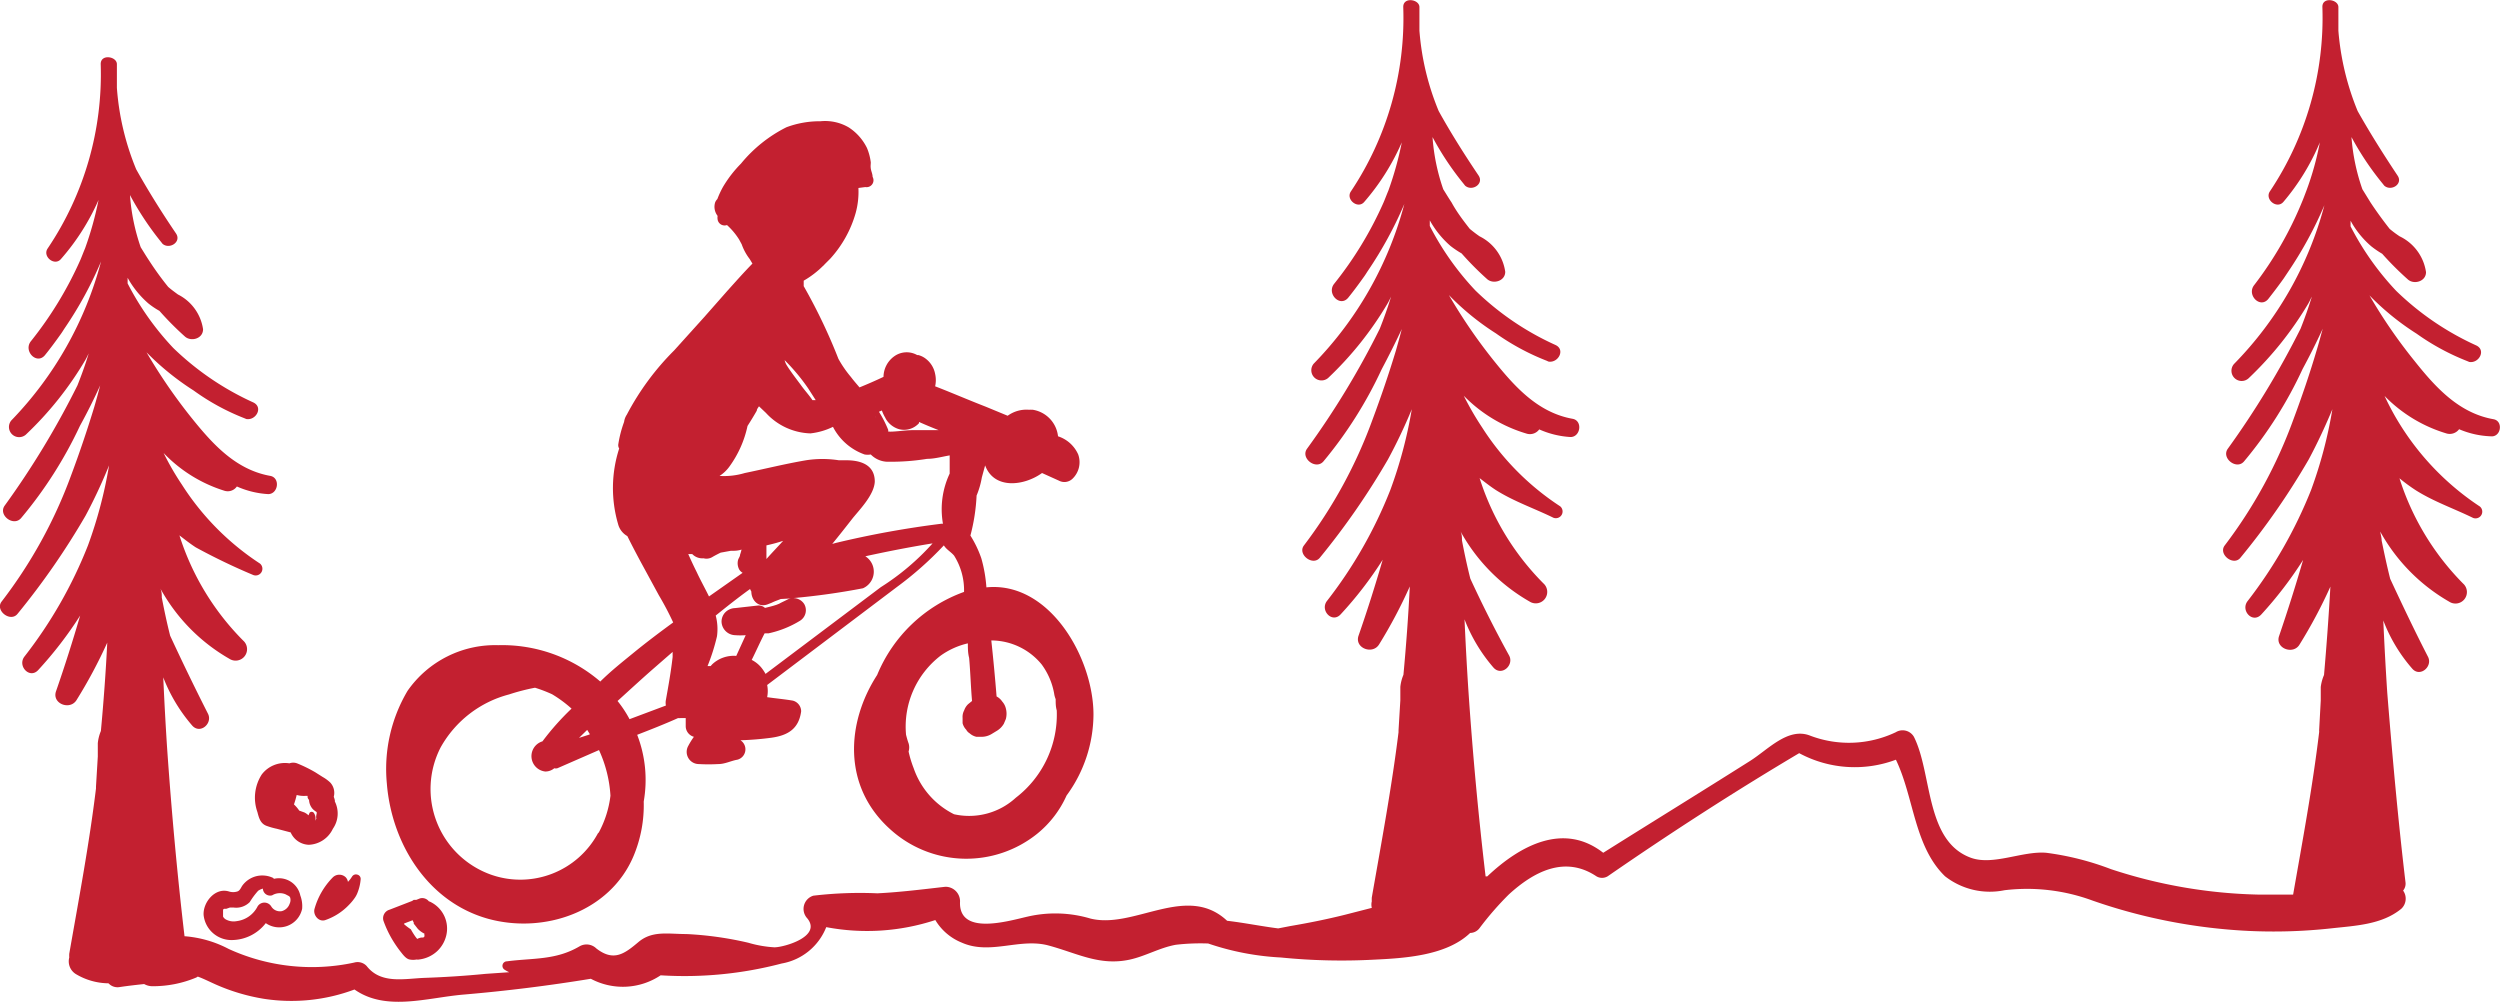 <svg xmlns="http://www.w3.org/2000/svg" viewBox="0 0 137.52 55.11"><defs><style>.cls-1{fill:#c32030;}</style></defs><g id="Layer_2" data-name="Layer 2"><g id="Layer_1-2" data-name="Layer 1"><path class="cls-1" d="M26.85,50.54c3.09.85,6.71-.39,8-3.45a7.23,7.23,0,0,0,.56-3,6.86,6.86,0,0,0-.36-3.67c.75-.29,1.51-.59,2.25-.92a.58.58,0,0,0,.14,0h.28c0,.15,0,.31,0,.46a.61.61,0,0,0,.45.57,4.19,4.19,0,0,0-.31.5.67.67,0,0,0,.58,1,9.47,9.47,0,0,0,1.07,0c.37,0,.7-.18,1.05-.24a.59.59,0,0,0,.17-1.07,16.42,16.42,0,0,0,1.71-.14c.92-.13,1.5-.5,1.63-1.45a.61.61,0,0,0-.46-.59c-.46-.08-.94-.12-1.41-.19h0a1.7,1.7,0,0,0,0-.67l7.11-5.37A18.9,18.9,0,0,0,51.92,30c.14.23.38.35.56.56a3.56,3.56,0,0,1,.55,2,8.16,8.16,0,0,0-4.78,4.57c-1.69,2.61-1.92,6.1.7,8.47a6.22,6.22,0,0,0,8.12.25,5.71,5.71,0,0,0,1.6-2.09,7.59,7.59,0,0,0,1.48-4.45c0-3.12-2.42-7.35-5.89-7a7.77,7.77,0,0,0-.28-1.6,6,6,0,0,0-.6-1.25,10.38,10.38,0,0,0,.34-2.2h0a4.62,4.62,0,0,0,.29-1l.18-.66c.49,1.33,2.13,1.14,3.13.42l.93.42a.64.64,0,0,0,.74-.1A1.26,1.26,0,0,0,59.31,25,1.83,1.83,0,0,0,58.2,24a1.66,1.66,0,0,0-1.39-1.46h-.06a.83.83,0,0,0-.15,0,1.75,1.75,0,0,0-1.17.33l-1.21-.5c-.93-.36-1.85-.76-2.78-1.12a1.55,1.55,0,0,0,0-.68,1.37,1.37,0,0,0-.59-.89,1.14,1.14,0,0,0-.34-.15s0,0-.06,0a1.17,1.17,0,0,0-1.26.07,1.41,1.41,0,0,0-.59,1.13c-.44.21-.88.4-1.32.58-.16-.19-.32-.37-.47-.57a6.17,6.17,0,0,1-.69-1,30.57,30.57,0,0,0-1.91-4c0-.1,0-.2,0-.3a5.14,5.14,0,0,0,1.07-.82.23.23,0,0,0,.07-.07l.32-.32a6.27,6.27,0,0,0,1.4-2.52,4.4,4.4,0,0,0,.15-1.37l.38-.05A.38.38,0,0,0,48,9.73c0-.16-.08-.31-.1-.46s0-.22,0-.34a3,3,0,0,0-.21-.79,2.83,2.83,0,0,0-1-1.13,2.57,2.57,0,0,0-1.56-.34A5.21,5.21,0,0,0,43.26,7a7.68,7.68,0,0,0-2.5,2,6.53,6.53,0,0,0-1,1.3,5,5,0,0,0-.3.65.57.57,0,0,0-.12.18.81.81,0,0,0,.13.74s0,0,0,0,0,0,0,0l0,.06v0h0a.29.29,0,0,0,0,.1.39.39,0,0,0,.52.35,3.75,3.75,0,0,1,.67.8l.14.26a2.9,2.9,0,0,0,.44.81l.15.25c-.48.49-.93,1-1.39,1.51l-1.26,1.43-1.66,1.84a14.5,14.5,0,0,0-2.6,3.53l0,0a.94.94,0,0,0-.15.4,6.27,6.27,0,0,0-.32,1.24.34.34,0,0,0,.05.22A7.08,7.08,0,0,0,34,28.83a1.06,1.06,0,0,0,.51.66c.24.49.51,1,.73,1.41l1,1.84a16.47,16.47,0,0,1,.79,1.5c-.74.54-1.47,1.09-2.18,1.67s-1.24,1-1.83,1.58a8.28,8.28,0,0,0-5.62-2A5.87,5.87,0,0,0,22.42,38a8.42,8.42,0,0,0-1.14,5.1C21.54,46.38,23.51,49.61,26.85,50.54ZM58.07,38.46c0,.21,0,.41.06.62a5.77,5.77,0,0,1-2.25,4.8,3.8,3.8,0,0,1-3.4.91,4.44,4.44,0,0,1-2.22-2.53,6.08,6.08,0,0,1-.28-.92.77.77,0,0,0,0-.45c-.06-.16-.1-.32-.14-.47a4.92,4.92,0,0,1,1.91-4.36,4.19,4.19,0,0,1,1.49-.67c0,.27,0,.53.07.8.07.78.09,1.58.16,2.37l-.21.17a.83.83,0,0,0-.22.34.76.76,0,0,0-.09.42l0,.29a.8.8,0,0,0,.2.36.52.52,0,0,0,.19.2.82.82,0,0,0,.37.19l.28,0a1.06,1.06,0,0,0,.55-.15l.28-.17a1.1,1.1,0,0,0,.4-.4l.11-.26a1.14,1.14,0,0,0,0-.58.87.87,0,0,0-.2-.38.84.84,0,0,0-.31-.28h0c-.08-1-.18-2.06-.29-3.08a3.59,3.59,0,0,1,2.77,1.32A3.84,3.84,0,0,1,58,38.23,1.57,1.57,0,0,0,58.07,38.46ZM43.51,32.92a.52.52,0,0,0-.21.07l-.35.17-.09.05-.15.06c-.21.07-.42.12-.63.17a.51.51,0,0,0-.4-.13l-1.25.14a.79.79,0,0,0-.52.22.74.74,0,0,0-.22.52.77.77,0,0,0,.74.75,3.87,3.87,0,0,0,.59,0l-.52,1.14a1.73,1.73,0,0,0-1.32.46l-.09.1-.17,0h0A10.89,10.89,0,0,0,39.44,35a2.91,2.91,0,0,0-.07-1.14c.62-.5,1.25-1,1.89-1.46a.91.91,0,0,0,.07.14c0,.47.39.92.93.69l.2-.08c.16-.08.32-.13.49-.2Zm-5.18-1.44c-.16-.32-.31-.64-.47-1l.22,0a.77.77,0,0,0,.62.23.62.62,0,0,0,.47-.06c.15-.09.31-.17.47-.25l.55-.1c.2,0,.4,0,.6-.07a2.29,2.29,0,0,1-.08.28c0,.1-.08.19-.11.29a.73.73,0,0,0,.07.54.58.58,0,0,0,.18.17L39,32.81C38.78,32.36,38.53,31.91,38.33,31.48Zm4.75-1.73c-.3.33-.61.65-.92,1V30A9.46,9.46,0,0,0,43.08,29.75Zm5.05-6.85h0l.07.07A.46.46,0,0,1,48.13,22.9Zm.58.11a1.25,1.25,0,0,0,.75.6,1.11,1.11,0,0,0,1.09-.33.25.25,0,0,0,0-.07q.54.24,1.08.45c-.44,0-.89,0-1.33,0s-.79.06-1.18.08a2.25,2.25,0,0,1-.26,0s0-.06,0-.09a6.26,6.26,0,0,0-.51-1l.16-.07A2.41,2.41,0,0,0,48.71,23Zm-3.84-1h-.18c-.18-.27-.42-.53-.6-.78s-.55-.72-.79-1.1a1,1,0,0,1-.14-.32,10.87,10.87,0,0,1,1.3,1.56ZM46,29.86l-.22.06c.37-.45.73-.91,1.09-1.37s1.22-1.31,1.25-2.06c0-1-.91-1.19-1.67-1.17l-.3,0a5.85,5.85,0,0,0-1.82,0c-1.12.19-2.24.47-3.36.7a4,4,0,0,1-1.39.16,2,2,0,0,0,.54-.51,5.88,5.88,0,0,0,1-2.24q.27-.42.51-.84c0-.08.07-.16.12-.24l.38.36a3.46,3.46,0,0,0,2.45,1.13,3.77,3.77,0,0,0,1.24-.36A3.13,3.13,0,0,0,47.56,25a1,1,0,0,0,.34,0,1.33,1.33,0,0,0,1,.4A12.48,12.48,0,0,0,51,25.24c.41,0,.83-.12,1.24-.19,0,.34,0,.67,0,1a4.61,4.61,0,0,0-.37,2.76,0,0,0,0,0,0,0h-.09A52.84,52.84,0,0,0,46,29.86Zm-9,6,0,.28c-.09.8-.23,1.58-.37,2.36a.81.81,0,0,0,0,.31l-2,.75h0a6.29,6.29,0,0,0-.66-1c.65-.59,1.29-1.18,1.94-1.75Zm-4.62,4.56-.53.17.45-.44.15.24Zm.51,5.42A4.85,4.85,0,0,1,27,48.11a5,5,0,0,1-2.76-7A6.07,6.07,0,0,1,28,38.2a11.47,11.47,0,0,1,1.43-.37,7.6,7.6,0,0,1,.94.36,6.87,6.87,0,0,1,1.07.79,14.31,14.31,0,0,0-1.6,1.8A.85.85,0,0,0,30,42.44a.77.77,0,0,0,.49-.18.33.33,0,0,0,.17,0l2.29-1a7,7,0,0,1,.63,2.51A5.67,5.67,0,0,1,32.94,45.79ZM48.45,32.3l-6.34,4.77a2.19,2.19,0,0,0-.25-.37,1.65,1.65,0,0,0-.51-.4c.24-.48.47-1,.71-1.46l.21,0A5.57,5.57,0,0,0,44,34.15a.68.68,0,0,0,.24-.92.71.71,0,0,0-.61-.33,38.14,38.14,0,0,0,3.84-.54,1,1,0,0,0,.13-1.76c1.23-.27,2.46-.51,3.7-.71A13.54,13.54,0,0,1,48.45,32.3Z"/><path class="cls-1" d="M21.65,51.8a6.3,6.3,0,0,0,.37.53c.13.16.3.41.51.45a1,1,0,0,0,.39,0,.32.32,0,0,0,.13,0,1.77,1.77,0,0,0,1-.46,1.74,1.74,0,0,0,.5-.87,1.63,1.63,0,0,0-.82-1.81.59.59,0,0,0-.14-.06.46.46,0,0,0-.49-.16l-.2.08-.14,0-.09.06-1.24.48a.49.49,0,0,0-.34.6A5.86,5.86,0,0,0,21.65,51.8Zm.58-1,.47-.18a.75.75,0,0,0,.06.13l0,.06.08.1,0,0,.14.18a1.26,1.26,0,0,0,.37.27.15.15,0,0,0,0,.09s0,0,0,.06l-.06.06,0,0,0,0h0l0,0-.09,0s-.19,0,0,0a.67.67,0,0,0-.25.08l-.08-.1a3.87,3.87,0,0,1-.27-.43A3.23,3.23,0,0,1,22.23,50.84Zm1.17.58,0,0h0Z"/><path class="cls-1" d="M14.4,42.6a2.36,2.36,0,0,0-.24,2.07c.08.31.16.62.48.75a4,4,0,0,0,.59.17l.76.2a1.13,1.13,0,0,0,1,.68,1.53,1.53,0,0,0,1.32-.88,1.47,1.47,0,0,0,.11-1.5s0,0,0-.06a1.17,1.17,0,0,0-.06-.2.84.84,0,0,0-.19-.78,2.07,2.07,0,0,0-.42-.31l-.41-.26a7.71,7.71,0,0,0-1-.49.61.61,0,0,0-.42,0A1.6,1.6,0,0,0,14.4,42.6Zm3,2.11c0-.1,0,0,0,0Zm0,.26,0,.06-.06.12,0,0h0a.53.53,0,0,0-.08-.44.15.15,0,0,0-.23,0l-.06.14a.87.87,0,0,0-.23-.16l-.28-.1a1.93,1.93,0,0,0-.29-.34,5.08,5.08,0,0,0,.15-.52h0a1.48,1.48,0,0,0,.47.05h.13l0,.08A.28.28,0,0,0,17,44a.8.8,0,0,0,.21.51,1.16,1.16,0,0,0,.21.16l0,0h0v.09h0A.74.74,0,0,0,17.39,45Z"/><path class="cls-1" d="M15.06,48.31a1.4,1.4,0,0,0-.93-.12,1.37,1.37,0,0,0-.81.54c-.07.11-.13.27-.27.31a.77.77,0,0,1-.45,0c-.76-.24-1.44.59-1.4,1.29a1.54,1.54,0,0,0,1.58,1.38,2.38,2.38,0,0,0,1.84-.93,1.29,1.29,0,0,0,2-.79,1.66,1.66,0,0,0-.1-.73,1.2,1.2,0,0,0-1.48-.91Zm-2.84,1.76h0S12.21,50.12,12.22,50.07Zm3.71-.35a.63.63,0,0,1-.43.4.56.56,0,0,1-.58-.26.44.44,0,0,0-.75,0,1.5,1.5,0,0,1-1.15.81.9.9,0,0,1-.61-.1.39.39,0,0,1-.14-.15h0s0,0,0,0,0-.17,0-.08,0-.11,0-.17v-.06c0-.07,0-.09.06-.12l0,0s0,0,0,0l.12,0,.2-.07.19,0a1.05,1.05,0,0,0,.9-.3A4.13,4.13,0,0,1,14.2,49a.89.89,0,0,1,.26-.12.4.4,0,0,0,.51.37.82.82,0,0,1,.73-.06l.21.11,0,0,.05.07A.48.48,0,0,1,15.93,49.72Z"/><path class="cls-1" d="M137.16,23.06c-1.92-.34-3.21-1.78-4.37-3.24a28.19,28.19,0,0,1-2.45-3.57,14.29,14.29,0,0,0,2.6,2.11,12.87,12.87,0,0,0,2.77,1.5h0l.12.05v0c.53.09.94-.65.38-.91a15.5,15.5,0,0,1-4.4-3,15.43,15.43,0,0,1-2.51-3.55c0-.1,0-.21,0-.31a5,5,0,0,0,1.14,1.41,5.19,5.19,0,0,0,.6.41,17.05,17.05,0,0,0,1.41,1.41c.33.3,1,.12,1-.4A2.6,2.6,0,0,0,132,13a6,6,0,0,1-.55-.41c-.37-.47-.72-.95-1.05-1.45l-.45-.73a11.11,11.11,0,0,1-.6-2.87,15.92,15.92,0,0,0,1.73,2.58l0,0h0l.07.09v0c.38.34,1.06-.09.73-.56-.77-1.16-1.51-2.33-2.19-3.54a14.64,14.64,0,0,1-1.06-4.42c0-.44,0-.87,0-1.3s-.9-.58-.88,0a17.18,17.18,0,0,1-2.89,10.14c-.29.44.39,1,.75.57a12.43,12.43,0,0,0,2-3.27,16.12,16.12,0,0,1-.74,2.66c-.08.21-.16.43-.25.64l0,0A19.82,19.82,0,0,1,124,15.68c-.43.54.32,1.31.77.77.29-.37.58-.75.85-1.13l.24-.36a21.66,21.66,0,0,0,2-3.67A19.62,19.62,0,0,1,122.91,20a.56.56,0,0,0,.8.79,19.09,19.09,0,0,0,3.27-4.1c.07-.12.12-.25.19-.37-.18.59-.39,1.18-.62,1.76a47.92,47.92,0,0,1-4,6.6c-.38.52.48,1.19.89.7a22.78,22.78,0,0,0,3.22-5.08q.59-1.09,1.11-2.22c-.11.39-.21.78-.33,1.17-.38,1.29-.81,2.55-1.28,3.81A26.21,26.21,0,0,1,122.38,30c-.38.49.49,1.17.87.67a40,40,0,0,0,3.75-5.4c.48-.9.91-1.82,1.3-2.76a24.4,24.4,0,0,1-1.17,4.44,25.18,25.18,0,0,1-3.49,6.11c-.41.52.27,1.26.75.74a21.41,21.41,0,0,0,2.3-3c-.41,1.41-.85,2.8-1.32,4.18-.24.68.77,1.06,1.12.48a27.15,27.15,0,0,0,1.7-3.19c-.09,1.62-.21,3.24-.35,4.86a2.38,2.38,0,0,0-.18.66c0,.25,0,.5,0,.74l-.09,1.66a.34.34,0,0,1,0,.1c-.36,3-.91,5.95-1.43,8.92-.63,0-1.27,0-1.9,0a27.69,27.69,0,0,1-8.12-1.4,15.5,15.5,0,0,0-3.56-.9c-1.3-.11-2.91.71-4.13.28-2.54-.91-2.13-4.64-3.15-6.66a.72.72,0,0,0-1-.25,6,6,0,0,1-4.75.17c-1.19-.43-2.26.77-3.25,1.4-2.69,1.7-5.4,3.37-8.09,5.06-2.17-1.69-4.56-.42-6.38,1.3l0,0-.09,0c-.4-3.37-.71-6.76-.94-10.14-.09-1.34-.16-2.69-.22-4a9,9,0,0,0,1.6,2.66c.44.48,1.13-.13.86-.66Q81.88,34,80.88,31.83c-.18-.71-.33-1.42-.46-2.1,0-.16,0-.33-.08-.5a10,10,0,0,0,3.8,3.86.63.63,0,0,0,.76-1,14.35,14.35,0,0,1-3.51-5.79c.3.23.59.46.9.66,1,.63,2.1,1,3.16,1.52a.37.37,0,0,0,.37-.63,14.5,14.5,0,0,1-4.3-4.35,16.12,16.12,0,0,1-1-1.73A8,8,0,0,0,84,23.86a.63.63,0,0,0,.67-.24,4.94,4.94,0,0,0,1.72.42c.55,0,.68-.88.13-1-1.93-.34-3.21-1.78-4.38-3.24a29.21,29.21,0,0,1-2.44-3.57,14.22,14.22,0,0,0,2.59,2.11,12.94,12.94,0,0,0,2.78,1.5h0l.11.05v0c.53.09.94-.65.39-.91a15.41,15.41,0,0,1-4.41-3,15.43,15.43,0,0,1-2.51-3.55c0-.1,0-.21,0-.31a5.2,5.2,0,0,0,1.14,1.41,5.37,5.37,0,0,0,.61.41,16.94,16.94,0,0,0,1.4,1.41c.33.3,1,.12,1-.4A2.58,2.58,0,0,0,81.39,13c-.19-.13-.37-.27-.54-.41-.37-.47-.73-.95-1-1.45-.16-.24-.31-.49-.46-.73a11.1,11.1,0,0,1-.59-2.87,15.87,15.87,0,0,0,1.72,2.58l0,0h0l.07.09v0c.38.34,1.06-.09.74-.56-.78-1.16-1.52-2.33-2.19-3.54a14.35,14.35,0,0,1-1.06-4.42c0-.44,0-.87,0-1.3s-.9-.58-.89,0a17.17,17.17,0,0,1-2.88,10.14c-.3.44.39,1,.74.57a12.73,12.73,0,0,0,2.06-3.27,18.35,18.35,0,0,1-.74,2.66c-.09.21-.17.43-.26.64v0a20.23,20.23,0,0,1-2.72,4.48c-.43.54.32,1.31.77.77.3-.37.58-.75.85-1.13.09-.12.16-.24.24-.36a21.71,21.71,0,0,0,2-3.67A19.82,19.82,0,0,1,72.27,20a.56.56,0,0,0,.79.79,18.79,18.79,0,0,0,3.27-4.1c.07-.12.13-.25.19-.37-.18.59-.39,1.18-.62,1.76a46,46,0,0,1-4,6.6c-.38.52.48,1.19.9.7A23.1,23.1,0,0,0,76,20.32q.58-1.09,1.11-2.22c-.1.39-.21.78-.32,1.17-.39,1.29-.82,2.55-1.29,3.81A26.21,26.21,0,0,1,71.73,30c-.38.49.49,1.17.88.67a40.89,40.89,0,0,0,3.74-5.4,29,29,0,0,0,1.31-2.76,24.43,24.43,0,0,1-1.18,4.44A24.54,24.54,0,0,1,73,33.05c-.41.52.28,1.26.75.74a20.75,20.75,0,0,0,2.31-3c-.41,1.41-.85,2.8-1.33,4.18-.23.68.77,1.06,1.13.48a27.07,27.07,0,0,0,1.69-3.19c-.08,1.62-.2,3.24-.35,4.86a2.37,2.37,0,0,0-.17.66c0,.25,0,.5,0,.74l-.1,1.66v.1c-.37,3-.94,6.06-1.47,9.09a1.6,1.6,0,0,0,0,.21.73.73,0,0,0,0,.36l-1.48.38c-1,.25-2,.45-3,.62l-.67.13c-.94-.12-1.87-.31-2.81-.42-2.22-2.08-5.1.47-7.51-.12a6.77,6.77,0,0,0-3.46-.11c-1.06.24-3.82,1.08-3.72-.84a.8.8,0,0,0-.81-.8c-1.24.14-2.5.3-3.74.36a21.78,21.78,0,0,0-3.52.13.76.76,0,0,0-.33,1.25c.81,1-1.29,1.59-1.81,1.59a6.3,6.3,0,0,1-1.43-.25,18.9,18.9,0,0,0-3.42-.48c-1,0-1.87-.2-2.63.44s-1.36,1.1-2.32.35a.77.77,0,0,0-.91-.12c-1.32.78-2.56.64-4,.83a.25.25,0,0,0-.12.47,1.83,1.83,0,0,0,.24.13l-1.3.09c-1.12.11-2.22.18-3.34.22s-2.41.36-3.2-.65a.68.68,0,0,0-.69-.19,11,11,0,0,1-6.9-.75,6.21,6.21,0,0,0-2.43-.7c-.4-3.4-.71-6.82-.95-10.24-.09-1.34-.16-2.68-.22-4a9,9,0,0,0,1.6,2.66c.44.48,1.13-.13.86-.66q-1.08-2.13-2.08-4.29c-.18-.71-.33-1.42-.46-2.1,0-.16,0-.33-.08-.5a10,10,0,0,0,3.8,3.87.63.63,0,0,0,.76-1,14.35,14.35,0,0,1-3.51-5.79c.3.23.59.46.9.66a34,34,0,0,0,3.16,1.52.37.37,0,0,0,.37-.63,14.5,14.5,0,0,1-4.3-4.35,15.22,15.22,0,0,1-1-1.73A7.87,7.87,0,0,0,12.36,27a.61.61,0,0,0,.67-.24,4.94,4.94,0,0,0,1.72.42c.55,0,.68-.88.13-1-1.93-.34-3.21-1.78-4.38-3.24a29.88,29.88,0,0,1-2.44-3.56,14.6,14.6,0,0,0,2.59,2.1A12.51,12.51,0,0,0,13.43,23h0l.12.05v0c.53.09.94-.64.39-.91a15.54,15.54,0,0,1-4.41-3,15.43,15.43,0,0,1-2.51-3.55c0-.1,0-.2,0-.31a5.2,5.2,0,0,0,1.14,1.41,4.31,4.31,0,0,0,.61.41,16.94,16.94,0,0,0,1.4,1.41c.33.3,1,.13,1-.4a2.55,2.55,0,0,0-1.38-1.91c-.19-.14-.37-.27-.54-.42a16.72,16.72,0,0,1-1.05-1.45c-.16-.24-.31-.49-.46-.73a11.1,11.1,0,0,1-.59-2.87,16.4,16.4,0,0,0,1.72,2.59l0,0h0l.07.09h0c.38.33,1.06-.1.74-.57-.78-1.15-1.52-2.33-2.19-3.53A14.41,14.41,0,0,1,6.43,4.83c0-.44,0-.87,0-1.3s-.9-.58-.89,0A17.15,17.15,0,0,1,2.62,13.67c-.3.44.39,1,.74.57A12.56,12.56,0,0,0,5.42,11a18.35,18.35,0,0,1-.74,2.66c-.09.21-.17.43-.26.64v0a20.39,20.39,0,0,1-2.72,4.47c-.43.54.32,1.31.77.77.3-.37.58-.75.85-1.13.09-.12.16-.24.24-.36a21,21,0,0,0,2-3.67A19.82,19.82,0,0,1,.63,23.12a.56.56,0,0,0,.79.79,18.79,18.79,0,0,0,3.27-4.1c.07-.12.13-.25.19-.37-.18.6-.39,1.18-.62,1.76a46.68,46.68,0,0,1-4,6.61c-.38.52.48,1.18.9.69A23.1,23.1,0,0,0,4.4,23.42Q5,22.33,5.51,21.2c-.1.39-.21.79-.32,1.17Q4.6,24.31,3.9,26.18A26.05,26.05,0,0,1,.09,33.09c-.38.49.49,1.17.88.67a40.89,40.89,0,0,0,3.74-5.4A29,29,0,0,0,6,25.6,24.43,24.43,0,0,1,4.84,30a24.54,24.54,0,0,1-3.49,6.11c-.41.52.28,1.26.75.75a21.31,21.31,0,0,0,2.31-3c-.41,1.4-.85,2.79-1.33,4.17-.23.68.77,1.06,1.13.48A27.07,27.07,0,0,0,5.9,35.35c-.08,1.62-.2,3.24-.35,4.86a2.35,2.35,0,0,0-.17.67c0,.24,0,.49,0,.73l-.1,1.66v.1c-.37,3.05-.94,6.06-1.47,9.09a1.6,1.6,0,0,0,0,.21.82.82,0,0,0,.36.91,3.56,3.56,0,0,0,1.8.51.67.67,0,0,0,.59.21c.46-.07.91-.12,1.37-.17a.93.93,0,0,0,.44.12,6.16,6.16,0,0,0,2.43-.48l.08-.05c.33.12.66.29,1,.44a10.83,10.83,0,0,0,2.62.78,9.9,9.9,0,0,0,5-.51c1.73,1.22,4,.45,6,.28q3.53-.3,7-.87a3.74,3.74,0,0,0,3.84-.19A21,21,0,0,0,43,53a3.23,3.23,0,0,0,2.45-2,12,12,0,0,0,6-.39,3,3,0,0,0,1.45,1.24c1.57.7,3.19-.27,4.78.16s2.8,1.13,4.45.78c.88-.19,1.66-.66,2.55-.82a11.78,11.78,0,0,1,1.78-.07,14.69,14.69,0,0,0,4,.77,33.39,33.39,0,0,0,5.1.12c1.67-.08,4-.21,5.31-1.47a.66.66,0,0,0,.52-.27A17,17,0,0,1,83,49.2l0,0c1.38-1.26,3.08-2.15,4.81-1a.6.6,0,0,0,.63,0c3.43-2.37,6.94-4.64,10.53-6.77a6.44,6.44,0,0,0,5.32.36c1,2.08,1,4.76,2.7,6.41a4,4,0,0,0,3.27.77,10.41,10.41,0,0,1,4.85.57,30.56,30.56,0,0,0,8.62,1.67,29.09,29.09,0,0,0,4.48-.14c1.34-.15,2.81-.2,3.88-1.08a.76.76,0,0,0,.1-1,.6.6,0,0,0,.13-.47c-.41-3.45-.72-6.92-1-10.39-.09-1.34-.16-2.69-.22-4a8.78,8.78,0,0,0,1.6,2.66c.43.48,1.13-.13.86-.66-.73-1.42-1.41-2.85-2.08-4.29-.18-.71-.33-1.42-.47-2.1,0-.16-.05-.33-.08-.5a10.06,10.06,0,0,0,3.8,3.86.63.63,0,0,0,.76-1,14.44,14.44,0,0,1-3.5-5.79,9.91,9.91,0,0,0,.9.66c1,.63,2.09,1,3.15,1.52a.37.37,0,0,0,.37-.63,14.71,14.71,0,0,1-5.24-6.08,7.91,7.91,0,0,0,3.43,2.07.64.64,0,0,0,.67-.24A4.88,4.88,0,0,0,137,24C137.58,24.07,137.72,23.16,137.16,23.06Zm-6.41,25.5v0h0Z"/><path class="cls-1" d="M17.3,50c-.09.34.24.74.6.61a3.27,3.27,0,0,0,1.31-.85,2.69,2.69,0,0,0,.27-.32,1.33,1.33,0,0,0,.2-.37,2.52,2.52,0,0,0,.16-.71.24.24,0,0,0-.19-.25.25.25,0,0,0-.29.12l-.09.13-.05.06,0,0-.08.09a.49.49,0,0,0-.12-.25.51.51,0,0,0-.71,0A4,4,0,0,0,17.3,50Zm1.11-.73h0C18.47,49.17,18.44,49.21,18.41,49.23Z"/></g></g></svg>
